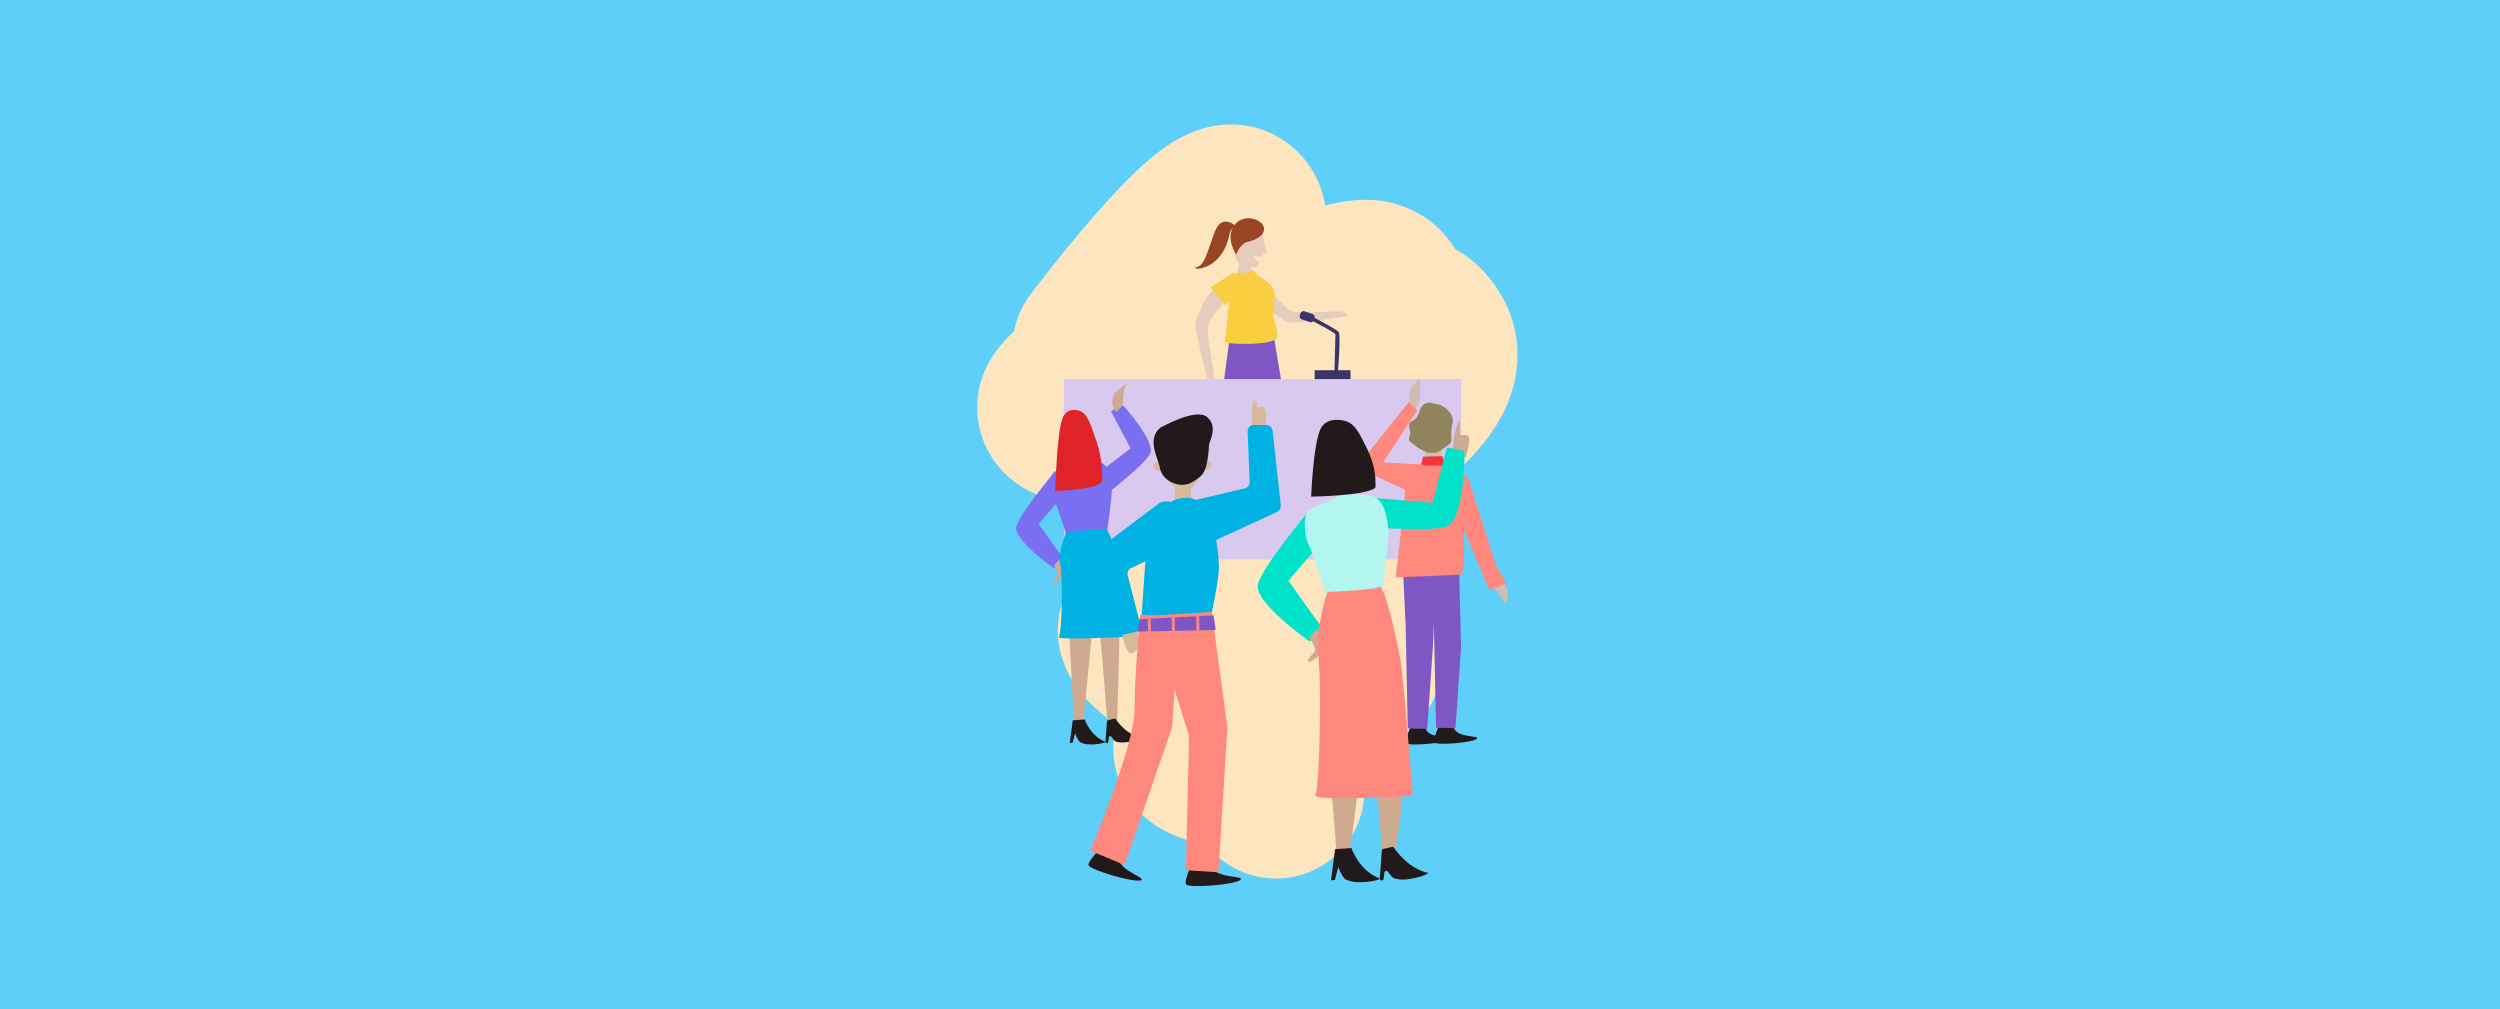 <?xml version="1.0" encoding="UTF-8"?>
<svg id="Capa_1" data-name="Capa 1" xmlns="http://www.w3.org/2000/svg" viewBox="0 0 1090 440">
  <defs>
    <style>
      .cls-1 {
        fill: none;
      }

      .cls-1, .cls-2, .cls-3, .cls-4, .cls-5, .cls-6, .cls-7, .cls-8, .cls-9, .cls-10, .cls-11, .cls-12, .cls-13, .cls-14, .cls-15, .cls-16, .cls-17, .cls-18, .cls-19, .cls-20, .cls-21, .cls-22 {
        stroke-width: 0px;
      }

      .cls-2 {
        fill: #f5333f;
      }

      .cls-3 {
        fill: #face41;
      }

      .cls-4 {
        fill: #5ecff8;
      }

      .cls-5 {
        fill: #7a6ff0;
      }

      .cls-6 {
        fill: #974522;
      }

      .cls-7 {
        fill: #3c3366;
      }

      .cls-8 {
        fill: #21191a;
      }

      .cls-9 {
        fill: #e02229;
      }

      .cls-10 {
        fill: #d9b89b;
      }

      .cls-11 {
        fill: #d9c9ee;
      }

      .cls-12 {
        fill: #cdaa90;
      }

      .cls-13 {
        fill: #cebdb0;
      }

      .cls-14 {
        fill: #b2f6ef;
      }

      .cls-15 {
        fill: #91845c;
      }

      .cls-16 {
        fill: #fce5bf;
      }

      .cls-17 {
        fill: #ff887e;
      }

      .cls-18 {
        fill: #7e57c5;
      }

      .cls-19 {
        fill: #f3878c;
      }

      .cls-20 {
        fill: #e6ccbd;
      }

      .cls-21 {
        fill: #00b2e3;
      }

      .cls-22 {
        fill: #00e2ca;
      }
    </style>
  </defs>
  <rect class="cls-4" width="1090" height="440"/>
  <g>
    <path class="cls-16" d="m556.33,383.03h-.06c-12.14-.02-22.96-5.64-30.02-14.42-1.07-.25-2.17-.53-3.32-.82-5.76-1.47-10.29-3.1-14.27-5.11-13.75-6.95-22.43-19.83-23.21-34.47-.15-2.85-.05-7.17,1.19-12.09-.75-.54-1.5-1.1-2.24-1.67-5.46-4.23-9.48-7.96-12.64-11.74-4.79-5.73-15.19-21.19-8.29-41.01,1.39-4.01,4.58-10.9,11.23-16.86-.12-.8-.22-1.62-.29-2.43-.49-5.63-.05-14.96,5.87-24.48-9.56,1.95-18.08,1.53-26.76-1.7-15.1-5.62-25.53-18.67-27.23-34.08-1.1-9.95.92-24.24,15.84-37.68,1.06-5.65,3.4-11.15,7.1-16.06.52-.69,12.83-17.03,26.71-33.06,8.85-10.22,16.33-18.03,22.88-23.87,5.26-4.69,10.08-8.24,14.75-10.86,17.87-10.03,32.81-6.02,40.12-2.74,5.63,2.52,20.68,11.12,24.04,31.71,14.46-3.76,26.56-3.41,38.14,2.14,7.88,3.78,14.26,9.64,18.59,16.88,6.6,3.57,13.48,9.39,19.34,18.8,7.62,12.25,9.77,26.8,6.07,40.95-5.27,20.13-21.6,36.88-44.8,53.09,4.36,8.46,7.79,21.62,1.69,38.51,3.51,3.39,6.2,7.25,8.07,11.12,5.52,11.43,6.62,29.17-6.84,44.65-2.49,2.86-5.51,5.74-9.8,9.34-4.18,3.51-8.57,6.65-13.02,9.48.14,2.94-.02,5.32-.12,6.79-.08,1.11-.13,1.98-.14,3.17-.03,21.29-17.31,38.52-38.59,38.53Z"/>
    <g>
      <path class="cls-20" d="m542.51,158.28s3.3,27.55,2.75,30.35c-.55,2.8-4.71,29.41-4.71,29.41,0,0-1.45.91-1.81,0-2.36-6.07-1.85-20.88-1.38-27.86.71-10.6-3.13-28.67-3.13-28.67l8.28-3.23Z"/>
      <path class="cls-8" d="m541.44,214.04s1.16,6.21,6.58,8.96c-.03.42-6.86,1.03-9.55-1.2-1.02-1.32-1.36-3.51-1.36-3.51l-1.4,3.41-1.06-.04,2.85-8.2,3.94.57Z"/>
      <polygon class="cls-20" points="540.58 112.85 539 121.41 546.27 119.7 544.57 112.85 540.58 112.85"/>
      <path class="cls-20" d="m556,157.56s3.3,27.55,2.75,30.35c-.55,2.8-4.71,29.41-4.71,29.41,0,0-1.45.91-1.81,0-2.36-6.07-1.85-20.88-1.38-27.86.71-10.6-7.38-27.01-7.38-27.01l12.53-4.89Z"/>
      <path class="cls-18" d="m536.67,143.31l-5.13,38.28s21.51,3.83,29.47-2.13c-.12.43-5.65-32.99-5.65-32.99l-18.69-3.17Z"/>
      <path class="cls-20" d="m540.29,100.46c2.52-.25,8.61-1.53,10.11,1.14,0,0,.7,3.36,1.05,5.31.35,1.96,1.11,3.37,1.11,3.37h-1.53s-.81,1.65-.81,1.65c-.97.03-2.54-.03-3.32-.68-.43.15-.41,1.82,2.14,3.08l-1.04,2.13s-4.42.44-7.7-1.76c-3.28-2.21-2.52-13.99,0-14.23Z"/>
      <path class="cls-8" d="m554.92,213.32s1.16,6.21,6.58,8.96c-.03.42-6.86,1.03-9.55-1.2-1.02-1.32-1.36-3.51-1.36-3.51l-1.4,3.41-1.06-.04,2.85-8.2,3.94.57Z"/>
      <path class="cls-6" d="m543.47,105.59s7.49-1.38,7.67-5.65c.18-4.26-9.02-7.38-13.03-1.67-4.01,5.7.89,12.72.89,12.72,0,0,1.63-4.57,4.47-5.4Z"/>
      <path class="cls-6" d="m540.28,99.94s-7.25-8.52-10.86,1.69c-3.62,10.21-4.47,14.21-7.87,14.87-.21.04-.39.09-.53.25,0,0,0,.01,0,.02,1.3,1.02,4.34-.23,5.58-.82,2.77-1.3,4.96-3.53,6.57-6.1,1.05-1.68,1.76-3.53,2.33-5.42.48-1.6.51-4.23,2.24-4.99.86-.38,2.06-.49,2.54.5Z"/>
      <g>
        <path class="cls-20" d="m551.21,126.55c2.73,2.16,3.85,1.51,6.24,4.05,1.59,1.69,3.07,3.59,5.13,4.65,2.46,1.28,5.38,1.18,8.15,1.06,3.83-.17,7.66-.34,11.49-.52,2.09-.09,4.63.05,5.61,1.9-7.63,1.36-15.33,2.34-23.06,2.93-.91.07-1.84.13-2.73-.08-.95-.23-1.79-.75-2.61-1.26-6.88-4.3-6.5-3.59-11.61-10.49.87-1.02,2.43-1.23,3.72-.85,1.29.38-1.39-2.22-.34-1.39Z"/>
        <path class="cls-3" d="m556.26,129.31l-8.38,2.9-1.93-8.41s1.85-9.7,10.31,5.51Z"/>
      </g>
      <g>
        <path class="cls-20" d="m535.87,126.28c-2.12,3.4-1.25,4.6-3.85,7.65-1.74,2.03-3.72,3.96-4.68,6.46-1.15,2.98-.68,6.31-.18,9.47.68,4.36,1.36,8.73,2.04,13.09.37,2.38.52,5.3-1.46,6.66-2.52-8.56-4.61-17.26-6.26-26.03-.19-1.03-.38-2.09-.25-3.13.14-1.11.63-2.14,1.12-3.15,4.05-8.42,3.29-7.89,10.54-14.61,1.28.87,1.71,2.62,1.44,4.15-.27,1.53,2.37-1.87,1.55-.56Z"/>
        <path class="cls-3" d="m534.27,133.22l-6.43-7.93,8.34-5.4s11.23-1.82-1.9,13.33Z"/>
      </g>
      <path class="cls-3" d="m556.87,144.88c-.38-2.84-1.68-5.62-1.9-8.54-.27-3.55,1.95-7.97-.27-11.17-2.13-3.06-6.15-4.03-8.17-7.18-3.47,1.13-5.83,1.46-9.43.97-1.15,11.56-1.84,18.48-2.99,30.05-.11,1.06,11.13.98,12.19.88,2.89-.27,6.17-.25,8.86-1.47,1.25-.57,1.89-1.29,1.78-2.78-.02-.25-.04-.51-.08-.76Z"/>
    </g>
    <rect class="cls-11" x="463.84" y="165.29" width="173.19" height="78.59"/>
    <g>
      <polygon class="cls-13" points="621.25 195.37 621.48 201.78 627.81 201.55 628.63 194.69 621.25 195.37"/>
      <path class="cls-8" d="m628.28,314.42s-3.82,7.98-2.91,9.3c.91,1.31,16.79.12,18.61-1.63,1.82-1.75-12.03.26-10.06-7.29"/>
      <polygon class="cls-18" points="636.04 243.76 637.04 282.12 634.59 317.48 626.11 317.29 625.18 272.27 623.86 244.73 636.04 243.76"/>
      <path class="cls-8" d="m615.96,314.74s-3.82,7.98-2.91,9.3,16.79.12,18.61-1.63c1.82-1.75-12.03.26-10.06-7.29"/>
      <path class="cls-15" d="m624.98,175.9c-1.66-.77-3.82-.27-4.97,1.16-1.36,1.69-1.32,4.32-3,5.69-.8.64-1.93.95-2.42,1.85-.77,1.41.57,3.13.26,4.7-.15.76-.68,1.48-.55,2.25.11.63.64,1.09,1.14,1.5,1.79,1.45,3.62,2.92,5.77,3.76s4.71.96,6.67-.25c.6-.37,1.13-.85,1.71-1.25,1.25-.87,2.88-1.58,3.2-3.07.1-.47.04-.96,0-1.43-.16-1.92-.03-3.87.38-5.75.15-.69.34-1.39.3-2.1-.04-.62-.26-1.22-.53-1.78-1.54-3.17-5-5.3-8.52-5.26"/>
      <polygon class="cls-18" points="626.5 243.93 624.72 282.44 622.28 317.8 613.79 317.61 612.86 272.59 611.55 245.05 626.5 243.93"/>
      <path class="cls-17" d="m626.75,200.53c-7.62-.49-12.74,4.93-13.91,12.5l-4.28,38.69s28.85-1.02,28.92-1.32c2.13-10.02-.15-26.49-.55-30.46,0,0,.02-18.75-10.17-19.41Z"/>
      <polygon class="cls-2" points="620.42 199.11 619.57 202.93 630.33 203.05 628.92 198.86 620.42 199.11"/>
      <path class="cls-13" d="m653.39,251.94s4.49,3.83,4.01,6.4c-.48,2.57.08,6.66-2,3.61-2.09-3.05-3.13-4.57-4.18-6.1s-.52-4.31-.52-4.31l2.7.39Z"/>
      <path class="cls-17" d="m629.99,203.53s8.96,1.49,10.45,5.97,11.95,37.34,11.95,37.34l4.48,7.47-7.47,2.99-16.43-38.83-2.99-14.93Z"/>
      <polygon class="cls-17" points="620.98 202.65 603.06 201.58 618.02 178.86 614.42 175.07 591.48 203.72 616.4 215.33 620.98 202.65"/>
      <path class="cls-13" d="m615.01,176.16s-1.39-5.74.51-7.53c1.9-1.8,3.84-5.44,3.74-1.75-.1,3.69-.15,5.54-.2,7.39-.05,1.85-2.1,3.79-2.1,3.79l-1.95-1.9Z"/>
    </g>
    <g>
      <path class="cls-12" d="m488.1,273.82c-.05,6.01-.99,40.74-1.13,43.57-.01.27-.21.5-.47.56l-2.64.59c-.34.08-.68-.15-.73-.5-.52-3.5-3.16-42.63-3.98-44.22"/>
      <path class="cls-8" d="m497.42,321.64c.1.48-7.31,3.21-11.05,1.6-.06-.02-.11-.06-.16-.09-.66-.52-1.23-1.25-1.65-1.91-.31-.47-1.04-.31-1.11.25l-.26,2.02c-.03.25-.22.46-.46.51h0c-.4.09-.77-.23-.74-.63l.63-8.85c.02-.27.21-.49.47-.55l2.78-.64c.24-.06.5.04.64.25.95,1.42,4.9,6.79,10.92,8.04"/>
      <path class="cls-12" d="m476.15,275.31c2.16-22.44-2.09,21.67-4.06,42.26l-3.79.51s-1.84-43.9-2.61-45.76"/>
      <path class="cls-8" d="m472.92,313.69s2.49,7.41,9.2,9.74c.03.5-7.78,2.27-11.24.11-1.38-1.36-2.13-3.85-2.13-3.85l-1.09,4.17-1.24.12,1.3-9.93,5.2-.37Z"/>
      <path class="cls-5" d="m459.88,205.64s-14.94,17.8-16.7,23.73c-1.76,5.93,16.48,18.46,16.48,18.46l4.18-3.96-10.99-15.38,10.55-12.31-3.52-10.55Z"/>
      <path class="cls-12" d="m459.56,246.74s2.53,3.52,1.54,4.51-2.86,3.19-1.54,3.08c1.32-.11,5.38-4.07,5.38-4.07l-2.97-6.37-2.31,2.42"/>
      <path class="cls-5" d="m479.78,217.5s18.52-14.05,21.55-19.44c3.03-5.4-11.98-21.65-11.98-21.65l-4.95,2.93,8.52,16.12-14.23,10.98,1.09,11.07Z"/>
      <path class="cls-5" d="m459.88,205.64l9.67-4.4s7.91-.88,10.99.66,4.18,7.69,4.18,11.87-1.98,17.58-1.98,17.58l-17.8,1.76s-4.61-14.5-5.71-16.26c-1.1-1.76-2.2-9.89.66-11.21Z"/>
      <path class="cls-9" d="m472.14,179.91c-.38-.3-.8-.54-1.24-.71-2.8-1.05-6.23-.68-7.72,3.43-2.42,6.67-3.08,31.44-3.08,31.44,0,0,17.58-.32,20.44-4.13.15-.2.05-2.06.06-2.36.02-2.32-.18-4.64-.53-6.91-.55-3.56-1.5-6.98-2.68-10.19-1.3-3.53-2.61-8.51-5.24-10.59Z"/>
      <path class="cls-21" d="m465.1,231.66s-4.09,9.1-2.87,14.09c1.22,4.99.86,30.21-.58,31.89s31.06-.08,31.06-.08c0,0-3.18-27.27-4.39-31.43-1.21-4.16-4.16-14.03-6.48-15.96.59.83-16.73,1.48-16.73,1.48Z"/>
      <path class="cls-12" d="m486.61,179.73s-1.87-2.99-1.68-4.48.19-2.99,1.68-4.48c1.49-1.49,5.97-4.48,4.48-2.99s-1.49,8.96-1.49,8.96l-2.99,2.99Z"/>
    </g>
    <rect class="cls-7" x="573.2" y="161.42" width="15.63" height="3.87"/>
    <path class="cls-7" d="m583.15,164.01l-1.33-.96s.42-16.5.42-17.27c0-.61-6.94-4.27-9.72-5.71-.35.38-.91.55-1.44.37l-3.52-1.2c-.72-.24-1.1-1.02-.85-1.73l.31-.93c.25-.71,1.02-1.09,1.74-.85l3.52,1.2c.69.24,1.07.97.87,1.67,2.62,1.37,9.6,5.06,10.5,6.15,1.12,1.33-.49,19.27-.49,19.27Z"/>
    <g>
      <path class="cls-12" d="m612.17,341.8c-.86,9.05-4.19,33.26-4.19,33.26l-5.18.7s-1.64-28.41-2.69-30.94"/>
      <path class="cls-8" d="m622.72,380.62c.13.66-10.01,4.39-15.12,2.18-.08-.03-.15-.08-.21-.13-.9-.71-1.68-1.71-2.26-2.61-.42-.65-1.42-.43-1.52.34l-.35,2.77c-.04.34-.3.62-.64.7h0c-.54.13-1.05-.31-1.01-.87l.86-12.11c.03-.36.29-.67.64-.75l3.8-.88c.33-.08.68.06.87.34,1.3,1.94,6.7,9.28,14.93,11"/>
      <path class="cls-12" d="m592.26,341.8c-.86,9.05-4.19,33.26-4.19,33.26l-5.18.7s-1.64-28.41-2.69-30.94"/>
      <path class="cls-8" d="m589.21,369.75s3.41,10.14,12.58,13.33c.04.68-10.65,3.1-15.38.15-1.89-1.87-2.91-5.27-2.91-5.27l-1.49,5.7-1.69.17,1.77-13.58,7.12-.5Z"/>
      <path class="cls-22" d="m571.37,221.93s-20.44,24.35-22.85,32.47c-2.41,8.12,22.55,25.25,22.55,25.25l5.71-5.41-15.03-21.04,14.43-16.84-4.81-14.43Z"/>
      <path class="cls-12" d="m570.92,278.15s3.46,4.81,2.1,6.16c-1.35,1.35-3.91,4.36-2.1,4.21s7.37-5.56,7.37-5.56l-4.06-8.72-3.16,3.31"/>
      <path class="cls-12" d="m633.13,197.77s.75-5.56.86-7.06c.11-1.5.86-4.39,1.82-6.63.96-2.25.64,3.64.75,5.78.11.11,4.06-1.28,4.06,1.6s-1.6,7.92-1.6,7.92l-5.88-1.6Z"/>
      <path class="cls-22" d="m590.96,229.34s31.66,2.93,39.7.28c8.04-2.65,7.91-32.92,7.91-32.92l-7.7-1.61-6.29,24.14-24.51-2.06-9.12,12.17Z"/>
      <path class="cls-14" d="m571.37,221.93l13.23-6.01s10.82-1.2,15.03.9c4.21,2.1,5.71,10.52,5.71,16.23s-2.71,24.05-2.71,24.05l-24.35,2.41s-6.31-19.84-7.82-22.25c-1.5-2.41-3.01-13.53.9-15.33Z"/>
      <path class="cls-8" d="m588.14,184.18c-.52-.29-1.09-.51-1.7-.67-3.83-.99-8.52-.64-10.56,3.25-3.31,6.31-4.21,29.76-4.21,29.76,0,0,24.05-.3,27.96-3.91.21-.19.07-1.95.08-2.23.02-2.2-.25-4.39-.73-6.54-.76-3.37-2.05-6.6-3.67-9.64-1.78-3.34-3.57-8.05-7.17-10.02Z"/>
      <path class="cls-17" d="m578.79,258.11s-5.71,17.44-4.11,27.06c1.6,9.62.8,58.12-1.2,61.33-2,3.21,42.49.4,42.49.4,0,0-4.01-52.51-5.61-60.53-1.6-8.02-5.51-27.06-8.67-30.82.8,1.6-22.9,2.56-22.9,2.56Z"/>
    </g>
    <g>
      <path class="cls-8" d="m520.85,373.75s-4.89,10.18-3.73,11.86c1.16,1.68,21.43.19,23.75-2.04,2.32-2.23-15.35.3-12.83-9.32"/>
      <path class="cls-8" d="m482.3,367.46s-8.21,7.76-7.72,9.74c.48,1.98,19.94,7.84,22.91,6.58,2.97-1.26-14.44-5.2-8.65-13.29"/>
      <path class="cls-10" d="m489.21,276.16s1.57,9.14,4.17,8.7c2.61-.44,4.58-4.63,1.95-11.3.21-.06-6.13,2.6-6.13,2.6Z"/>
      <path class="cls-21" d="m517.01,223.4l2.04,7.27c.38,1.33-1.2,5.22-2.35,5.77l-23.67,11.31c-1.12.54-1.68,1.86-1.35,3.16l5.48,21.21c.4,1.53-.44,3.03-1.87,3.35l-5.5,1.2c-1.34.29-2.74-.57-3.22-1.99l-10.31-30.91c-.39-1.18-.04-2.44.87-3.12l28.6-21.48c.73-.55,3.35-.79,4.22-.4l5.14,1.55c.78.36,1.66,2.21,1.9,3.06Z"/>
      <path class="cls-10" d="m514.56,201.12s-2.06-5.12-3-3.29c-.94,1.83-2.1,6.61.28,6.7,2.38.09,3.6-1.61,3.6-1.61"/>
      <path class="cls-10" d="m523.67,196.39c-6.58-22.57-22.1-5.26-18.03,5.13.34.87,2.43-.66,2.36,2.66-.05,2.31-1.4,1.54-1.4,1.54,0,0,4.64,8.71,9.96,8.08,3.39-.4,5.07-3.08,6-5.74-1.97-1.57-5.03-4.63-4.93-4.66.99.71,4,1.13,5.79,1.33.05-.28.11-.54.15-.78.57-3,2.69-3.33,2.69-3.33,0,0-1.74-1.31-2.59-4.24Z"/>
      <path class="cls-10" d="m512.57,205.29l-.39,12.65s3.29,1.09,5.98.55c2.69-.54-.23-10.02-.23-10.02l-5.36-3.18Z"/>
      <path class="cls-10" d="m546.14,186.08s-.85-7.24.07-10.06c.92-2.81,1.51-1.15,1.83.94s2.08-.88,3.37,1.05c1.3,1.93.36,9.16.36,9.16l-5.64-1.09Z"/>
      <path class="cls-21" d="m514.29,231.6l-.46-7.54c-.09-1.38,2.27-4.85,3.51-5.14l25.52-6.05c1.21-.29,2.04-1.46,1.98-2.81l-.87-21.89c-.06-1.58,1.07-2.87,2.54-2.87h5.63c1.38-.02,2.56,1.12,2.72,2.61l3.54,32.39c.13,1.23-.48,2.39-1.51,2.87l-32.49,14.95c-.83.38-3.44.07-4.21-.5l-4.7-2.6c-.68-.51-1.15-2.51-1.21-3.4Z"/>
      <path class="cls-10" d="m506.32,201.29s-4.88.38-3.16,2.72c1.72,2.34,4.77,1.16,4.77,1.16"/>
      <path class="cls-10" d="m524.81,200.76s4.89.18,3.27,2.59c-1.63,2.41-4.72,1.35-4.72,1.35"/>
      <path class="cls-8" d="m505.83,186.52s15.54-8.88,20.45-4.7c4.91,4.18,1.05,10.37.88,12s-.36,11.09-3.66,13.81-5.61,3.9-8.55,3.76c-2.94-.14-8.22-2.27-9.16-7.14-.94-4.87-5.92-12.71.05-17.73Z"/>
      <path class="cls-21" d="m517.72,217.01c-9.74-.42-19.52,11.93-17.35,13.87l-3.45,48.95s29.83-4.34,29.88-4.72c.48-3.64,5.23-23.8,4.61-28.86,0,0-.67-28.67-13.69-29.24Z"/>
      <line class="cls-1" x1="504.44" y1="288.77" x2="504.02" y2="289.16"/>
      <path class="cls-17" d="m502.81,268.56c-.15-.41-5.71-.53-5.71-.53,0,0-2.46,26.61-2.42,41.36.04,15.51-19.32,61.51-19.32,61.51l14.93,6.25,20.75-60.05,3.26-48.24"/>
      <polygon class="cls-17" points="528.35 266.79 535.12 317.21 531.22 380.32 517.05 379.42 518.44 320.93 502.06 268.38 528.35 266.79"/>
      <polygon class="cls-18" points="529.11 268.27 530.05 274.67 496.09 275.37 496.72 269.98 529.11 268.27"/>
      <rect class="cls-19" x="521.62" y="268.13" width="1.3" height="8.38" transform="translate(1050.08 533.74) rotate(178.81)"/>
      <rect class="cls-19" x="510.92" y="268.44" width="1.3" height="8.38" transform="translate(1028.69 534.6) rotate(178.81)"/>
      <rect class="cls-19" x="500.51" y="269.13" width="1.3" height="8.38" transform="translate(1007.88 536.18) rotate(178.81)"/>
    </g>
  </g>
</svg>